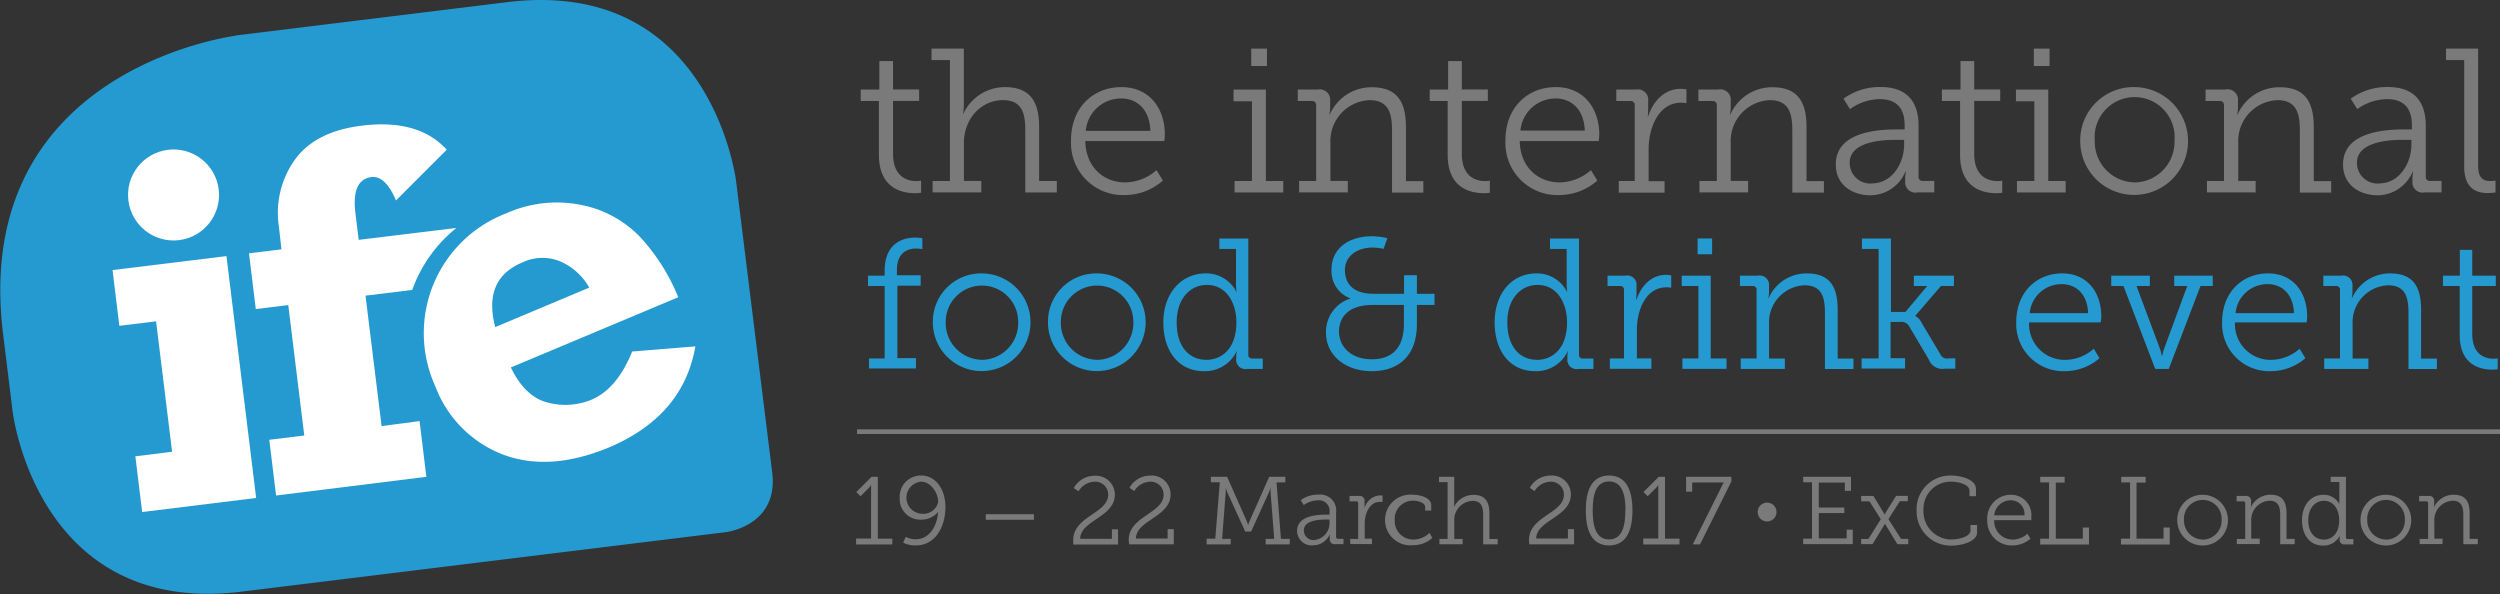 <svg id="Layer_1" data-name="Layer 1" xmlns="http://www.w3.org/2000/svg" width="345" height="81.98" viewBox="0 0 345 81.98"><rect x="0" y="0" width="345" height="81.98" fill="#333333" stroke="none"/><defs><style>.cls-1{fill:#259ad0;}.cls-2{fill:#fff;}.cls-3{fill:#7a7a7a;}</style></defs><title>ife2017-logo</title><path class="cls-1" d="M201.73,45.52l-0.05-.42,37.53-4.61a37.88,37.88,0,0,1,4.61-.29c23.87,0,26.89,24.91,26.91,24.92l5,40.33a9.67,9.67,0,0,1,.07,1.19c0,6.26-6.5,7-6.51,7l-66.83,8.21a38.18,38.18,0,0,1-4.61.29c-23.87,0-26.89-24.91-26.91-24.92L171,97.77l-1.42-11.54a49.48,49.48,0,0,1-.38-6h0c0-31.13,32.51-35.08,32.52-35.11l0.05,0.42" transform="translate(-169.16 -40.2)"/><path class="cls-2" d="M221.82,99L219.6,81l6.45-.79c0.08-.2.15-0.41,0.23-0.61a19.23,19.23,0,0,1,5.86-7.94L218.66,73.3l-0.45-3.66q-0.57-4.62,2.19-5,1.93-.24,3.41,3.22l7-7q-3.89-4.28-11.71-3.32-6.45.79-9.27,4.73a12.6,12.6,0,0,0-2.18,9.21L208,74.61l-4.48.55,0.94,7.69,4.48-.55,2.21,18-4.83.59,0.94,7.69L228,106l-0.94-7.69Z" transform="translate(-169.16 -40.2)"/><polygon class="cls-2" points="15.53 37.27 16.47 44.96 21.54 44.34 23.75 62.34 18.68 62.97 19.62 70.66 35.35 68.72 31.25 35.34 15.53 37.27"/><path class="cls-2" d="M256.4,88.71q-2.09,5.17-5.64,6.66a9.45,9.45,0,0,1-5.91.41q-3.19-.73-5.19-4.87l23.1-9.69a27.35,27.35,0,0,0-5.26-8.31,15.35,15.35,0,0,0-8.19-4.44A17.05,17.05,0,0,0,239,69.65a17.7,17.7,0,0,0-9.77,23.85,16.15,16.15,0,0,0,9.37,9.44q6.42,2.4,14.62-1Q263.47,97.58,265.12,88Zm-18.9-3.37q-1.73-6.62,3.72-8.91a6.46,6.46,0,0,1,5.37-.11,8.55,8.55,0,0,1,3.89,3.57Z" transform="translate(-169.16 -40.2)"/><circle class="cls-2" cx="193.11" cy="67.11" r="6.28" transform="translate(-175.9 -16.17) rotate(-7)"/><rect class="cls-3" x="118.27" y="59.25" width="226.73" height="0.64"/><path class="cls-3" d="M290.48,54.14h-2.54V52.56h2.57V48.63h1.89v3.92H296v1.58H292.4v7.28c0,3.33,2.12,3.78,3.22,3.78a3.29,3.29,0,0,0,.65-0.06v1.67a5.51,5.51,0,0,1-.82.06c-1.64,0-5-.54-5-5.28V54.14Z" transform="translate(-169.16 -40.2)"/><path class="cls-3" d="M297.85,65.18h2.4V48.49h-2.54V46.91h4.46V54.7a5.93,5.93,0,0,1-.11,1.16h0.06a6.33,6.33,0,0,1,5.7-3.64c3.5,0,4.74,2,4.74,5.51v7.45H315v1.58h-4.35V58.23c0-2.23-.34-4.21-3.08-4.21-3,0-5.39,2.54-5.39,5.93v5.22h2.4v1.58h-6.72V65.18Z" transform="translate(-169.16 -40.2)"/><path class="cls-3" d="M323.91,52.22c3.92,0,6,3,6,6.55a8,8,0,0,1-.08.9h-10.9c0.08,3.64,2.57,5.7,5.51,5.7a6.65,6.65,0,0,0,4.32-1.69l0.88,1.44a8,8,0,0,1-5.25,2,7.18,7.18,0,0,1-7.43-7.43C316.91,55,320.07,52.22,323.91,52.22Zm4,6c-0.11-3-1.92-4.43-4-4.43A4.87,4.87,0,0,0,319,58.26h8.89Z" transform="translate(-169.16 -40.2)"/><path class="cls-3" d="M339.53,65.18h2.4v-11h-2.54V52.56h4.46V65.18h2.4v1.58h-6.72V65.18Zm2.29-18.27H344v2.4h-2.17v-2.4Z" transform="translate(-169.16 -40.2)"/><path class="cls-3" d="M348.39,65.18h2.4V54.76a0.55,0.55,0,0,0-.62-0.62h-1.92V52.56H351a1.44,1.44,0,0,1,1.72,1.58V55a4.66,4.66,0,0,1-.11,1h0.06a6.29,6.29,0,0,1,5.79-3.76c3.5,0,4.72,2,4.72,5.51v7.45h2.4v1.58h-4.32V58.23c0-2.23-.37-4.21-3.11-4.21a5.64,5.64,0,0,0-5.39,5.9v5.25h2.4v1.58h-6.72V65.18Z" transform="translate(-169.16 -40.2)"/><path class="cls-3" d="M369,54.14h-2.54V52.56H369V48.63h1.89v3.92h3.59v1.58h-3.59v7.28c0,3.33,2.12,3.78,3.22,3.78a3.29,3.29,0,0,0,.65-0.06v1.67a5.51,5.51,0,0,1-.82.06c-1.64,0-5-.54-5-5.28V54.14Z" transform="translate(-169.16 -40.2)"/><path class="cls-3" d="M383.86,52.22c3.92,0,6,3,6,6.55a8.05,8.05,0,0,1-.08.9h-10.9c0.08,3.64,2.57,5.7,5.51,5.7a6.65,6.65,0,0,0,4.32-1.69l0.88,1.44a8,8,0,0,1-5.25,2,7.18,7.18,0,0,1-7.43-7.43C376.86,55,380,52.22,383.86,52.22Zm4,6c-0.11-3-1.92-4.43-4-4.43a4.87,4.87,0,0,0-4.88,4.43h8.89Z" transform="translate(-169.16 -40.2)"/><path class="cls-3" d="M392.55,65.18h2.2V54.76a0.55,0.55,0,0,0-.62-0.62h-1.92V52.56h2.68a1.44,1.44,0,0,1,1.72,1.61v1a10.2,10.2,0,0,1-.06,1.07h0.06c0.71-2.15,2.29-3.78,4.49-3.78a4.32,4.32,0,0,1,.79.08v1.89a5.53,5.53,0,0,0-.73-0.06c-3.19,0-4.49,3.59-4.49,6.41v4.43h2.2v1.58h-6.32V65.18Z" transform="translate(-169.16 -40.2)"/><path class="cls-3" d="M403.68,65.18h2.4V54.76a0.55,0.55,0,0,0-.62-0.62h-1.92V52.56h2.71A1.44,1.44,0,0,1,408,54.14V55a4.66,4.66,0,0,1-.11,1h0.06a6.29,6.29,0,0,1,5.79-3.76c3.5,0,4.72,2,4.72,5.51v7.45h2.4v1.58H416.5V58.23c0-2.23-.37-4.21-3.11-4.21a5.64,5.64,0,0,0-5.39,5.9v5.25h2.4v1.58h-6.72V65.18Z" transform="translate(-169.16 -40.2)"/><path class="cls-3" d="M431,58.06H432V57.47c0-2.65-1.44-3.59-3.42-3.59a7.18,7.18,0,0,0-4.12,1.38l-0.9-1.44a8.47,8.47,0,0,1,5.14-1.61c3.44,0,5.22,1.84,5.22,5.34v7a0.55,0.55,0,0,0,.62.62h1.55v1.58h-2.32a1.41,1.41,0,0,1-1.69-1.55V65a6.18,6.18,0,0,1,.08-1.1h-0.06a5.27,5.27,0,0,1-4.86,3.25c-2.32,0-4.74-1.33-4.74-4.24C422.48,58.26,428.64,58.06,431,58.06Zm-3.53,7.45c2.85,0,4.46-2.85,4.46-5.34V59.5h-0.82c-1.16,0-6.69-.11-6.69,3.16A2.84,2.84,0,0,0,427.51,65.52Z" transform="translate(-169.16 -40.2)"/><path class="cls-3" d="M439.68,54.14h-2.54V52.56h2.57V48.63h1.89v3.92h3.59v1.58H441.6v7.28c0,3.33,2.12,3.78,3.22,3.78a3.29,3.29,0,0,0,.65-0.06v1.67a5.51,5.51,0,0,1-.82.06c-1.64,0-5-.54-5-5.28V54.14Z" transform="translate(-169.16 -40.2)"/><path class="cls-3" d="M447.5,65.18h2.4v-11h-2.54V52.56h4.46V65.18h2.4v1.58H447.5V65.18Zm2.29-18.27H452v2.4h-2.17v-2.4Z" transform="translate(-169.16 -40.2)"/><path class="cls-3" d="M463.71,52.22a7.44,7.44,0,1,1-7.48,7.37A7.35,7.35,0,0,1,463.71,52.22Zm0,13.16a5.6,5.6,0,0,0,5.53-5.79,5.52,5.52,0,1,0-11,0A5.6,5.6,0,0,0,463.71,65.37Z" transform="translate(-169.16 -40.2)"/><path class="cls-3" d="M473.67,65.18h2.4V54.76a0.55,0.55,0,0,0-.62-0.62h-1.92V52.56h2.71A1.44,1.44,0,0,1,478,54.14V55a4.66,4.66,0,0,1-.11,1h0.06a6.29,6.29,0,0,1,5.79-3.76c3.5,0,4.72,2,4.72,5.51v7.45h2.4v1.58h-4.32V58.23c0-2.23-.37-4.21-3.11-4.21a5.64,5.64,0,0,0-5.39,5.9v5.25h2.4v1.58h-6.72V65.18Z" transform="translate(-169.16 -40.2)"/><path class="cls-3" d="M501,58.06H502V57.47c0-2.65-1.44-3.59-3.42-3.59a7.18,7.18,0,0,0-4.12,1.38l-0.9-1.44a8.47,8.47,0,0,1,5.14-1.61c3.44,0,5.22,1.84,5.22,5.34v7a0.55,0.55,0,0,0,.62.62h1.55v1.58h-2.32a1.41,1.41,0,0,1-1.69-1.55V65a6.18,6.18,0,0,1,.08-1.1h-0.06a5.27,5.27,0,0,1-4.86,3.25c-2.32,0-4.74-1.33-4.74-4.24C492.48,58.26,498.63,58.06,501,58.06Zm-3.53,7.45c2.85,0,4.46-2.85,4.46-5.34V59.5h-0.82c-1.16,0-6.69-.11-6.69,3.16A2.84,2.84,0,0,0,497.51,65.52Z" transform="translate(-169.16 -40.2)"/><path class="cls-3" d="M509.22,48.49h-2.51V46.91h4.43V63.06c0,1.16.31,2.12,1.61,2.12a4.46,4.46,0,0,0,.79-0.06v1.64a8,8,0,0,1-1.1.08c-1.86,0-3.22-.93-3.22-3.64V48.49Z" transform="translate(-169.16 -40.2)"/><path class="cls-1" d="M289.06,89.67h2.18v-10h-2.3V78.24h2.3V77.57c0-4.07,2.87-4.58,4.2-4.58a6.29,6.29,0,0,1,1,.08v1.51a4.27,4.27,0,0,0-.87-0.08c-0.87,0-2.64.31-2.64,3v0.69h3.28v1.43H293v10h2.56v1.43h-6.48V89.67Z" transform="translate(-169.16 -40.2)"/><path class="cls-1" d="M304.67,77.93a6.74,6.74,0,1,1-6.78,6.68A6.66,6.66,0,0,1,304.67,77.93Zm0,11.93a5.08,5.08,0,0,0,5-5.25,5,5,0,1,0-10,0A5.07,5.07,0,0,0,304.67,89.85Z" transform="translate(-169.16 -40.2)"/><path class="cls-1" d="M320.56,77.93a6.74,6.74,0,1,1-6.78,6.68A6.66,6.66,0,0,1,320.56,77.93Zm0,11.93a5.08,5.08,0,0,0,5-5.25,5,5,0,1,0-10,0A5.07,5.07,0,0,0,320.56,89.85Z" transform="translate(-169.16 -40.2)"/><path class="cls-1" d="M335.56,77.93a4.63,4.63,0,0,1,4.2,2.51h0.05a6.39,6.39,0,0,1-.08-1V74.55h-2.3V73.12h4v16a0.5,0.5,0,0,0,.56.56h1.43v1.43h-2.12a1.28,1.28,0,0,1-1.54-1.41V89.47a2.53,2.53,0,0,1,.1-0.79h-0.05a4.81,4.81,0,0,1-4.53,2.74c-3.46,0-5.58-2.76-5.58-6.73S332.13,77.93,335.56,77.93Zm0.05,11.93c2.15,0,4.17-1.54,4.17-5.17,0-2.64-1.33-5.17-4.07-5.17-2.3,0-4.17,1.89-4.17,5.17S333.21,89.85,335.61,89.85Z" transform="translate(-169.16 -40.2)"/><path class="cls-1" d="M355.47,81.41V81.36a4,4,0,0,1-2.56-4c0-2.76,2.23-4.56,5.63-4.56a11.52,11.52,0,0,1,2.07.26l-0.51,1.48a8.76,8.76,0,0,0-1.48-.18c-2.18,0-3.86,1.18-3.86,3.1,0,1.23.51,3.28,3.94,3.28h4.22V78.18h1.77v2.56h2.43v1.54h-2.43v2.66c0,4.3-2.46,6.48-6.22,6.48s-6.32-2.28-6.32-5.27A4.81,4.81,0,0,1,355.47,81.41Zm3,8.37c2.64,0,4.43-1.41,4.43-4.89V82.28h-4.3c-3.12,0-4.66,1.48-4.66,3.74C354,88.11,355.65,89.78,358.49,89.78Z" transform="translate(-169.16 -40.2)"/><path class="cls-1" d="M381.19,77.93a4.63,4.63,0,0,1,4.2,2.51h0.05a6.37,6.37,0,0,1-.08-1V74.55h-2.3V73.12h4v16a0.5,0.5,0,0,0,.56.56h1.43v1.43H387a1.28,1.28,0,0,1-1.54-1.41V89.47a2.55,2.55,0,0,1,.1-0.79h-0.05A4.81,4.81,0,0,1,381,91.42c-3.45,0-5.58-2.76-5.58-6.73S377.76,77.93,381.19,77.93Zm0.05,11.93c2.15,0,4.17-1.54,4.17-5.17,0-2.64-1.33-5.17-4.07-5.17-2.3,0-4.17,1.89-4.17,5.17S378.84,89.85,381.24,89.85Z" transform="translate(-169.16 -40.2)"/><path class="cls-1" d="M391.27,89.67h2V80.23a0.5,0.5,0,0,0-.56-0.56H391V78.24h2.43A1.3,1.3,0,0,1,395,79.69v0.87a9.27,9.27,0,0,1-.05,1H395c0.64-1.95,2.07-3.43,4.07-3.43a3.91,3.91,0,0,1,.72.08V79.9a5,5,0,0,0-.67-0.05c-2.89,0-4.07,3.25-4.07,5.81v4h2v1.43h-5.73V89.67Z" transform="translate(-169.16 -40.2)"/><path class="cls-1" d="M401.36,89.67h2.18v-10h-2.3V78.24h4V89.67h2.18v1.43h-6.09V89.67Zm2.07-16.56h2v2.18h-2V73.12Z" transform="translate(-169.16 -40.2)"/><path class="cls-1" d="M409.39,89.67h2.18V80.23a0.5,0.5,0,0,0-.56-0.56h-1.74V78.24h2.46a1.31,1.31,0,0,1,1.56,1.43v0.74a4.24,4.24,0,0,1-.1.92h0.05a5.7,5.7,0,0,1,5.25-3.4c3.17,0,4.27,1.82,4.27,5v6.76h2.18v1.43H421V83.38c0-2-.33-3.81-2.82-3.81a5.11,5.11,0,0,0-4.89,5.35v4.76h2.18v1.43h-6.09V89.67Z" transform="translate(-169.16 -40.2)"/><path class="cls-1" d="M426.23,89.67h2.18V74.55h-2.3V73.12h4V83.25h2l3-3.58h-1.84V78.24h5.53v1.43h-1.79l-3.53,4.09v0.05a2.19,2.19,0,0,1,.9,1l2.56,4.3a1,1,0,0,0,1.18.54h0.87v1.43h-1.43a2,2,0,0,1-2.23-1.28l-2.74-4.63a1.24,1.24,0,0,0-1.25-.54h-1.28v5h2v1.43h-6V89.67Z" transform="translate(-169.16 -40.2)"/><path class="cls-1" d="M453.74,77.93c3.56,0,5.4,2.74,5.4,5.94a7.25,7.25,0,0,1-.08.82h-9.88a4.91,4.91,0,0,0,5,5.17,6,6,0,0,0,3.92-1.54l0.79,1.31a7.3,7.3,0,0,1-4.76,1.79,6.51,6.51,0,0,1-6.73-6.73C447.4,80.46,450.26,77.93,453.74,77.93Zm3.58,5.48c-0.1-2.71-1.74-4-3.63-4a4.41,4.41,0,0,0-4.43,4h8.06Z" transform="translate(-169.16 -40.2)"/><path class="cls-1" d="M460.52,78.24h5.32v1.43H464l3.22,8.62a5.25,5.25,0,0,1,.26,1h0.08a5.23,5.23,0,0,1,.26-1L471,79.67H469.2V78.24h5.32v1.43h-1.69l-4.38,11.44h-1.87l-4.38-11.44h-1.69V78.24Z" transform="translate(-169.16 -40.2)"/><path class="cls-1" d="M482.15,77.93c3.56,0,5.4,2.74,5.4,5.94a7.25,7.25,0,0,1-.08.82h-9.88a4.91,4.91,0,0,0,5,5.17,6,6,0,0,0,3.92-1.54l0.79,1.31a7.3,7.3,0,0,1-4.76,1.79,6.51,6.51,0,0,1-6.73-6.73C475.8,80.46,478.67,77.93,482.15,77.93Zm3.58,5.48c-0.1-2.71-1.74-4-3.63-4a4.41,4.41,0,0,0-4.43,4h8.06Z" transform="translate(-169.16 -40.2)"/><path class="cls-1" d="M489.9,89.67h2.18V80.23a0.5,0.5,0,0,0-.56-0.56h-1.74V78.24h2.46a1.31,1.31,0,0,1,1.56,1.43v0.74a4.24,4.24,0,0,1-.1.92h0.05a5.7,5.7,0,0,1,5.25-3.4c3.17,0,4.27,1.82,4.27,5v6.76h2.18v1.43h-3.92V83.38c0-2-.33-3.81-2.82-3.81a5.11,5.11,0,0,0-4.89,5.35v4.76H496v1.43H489.9V89.67Z" transform="translate(-169.16 -40.2)"/><path class="cls-1" d="M508.59,79.67h-2.3V78.24h2.33V74.68h1.71v3.56h3.25v1.43h-3.25v6.6c0,3,1.92,3.43,2.92,3.43a3,3,0,0,0,.59-0.05v1.51a5,5,0,0,1-.74.05c-1.48,0-4.5-.49-4.5-4.79V79.67Z" transform="translate(-169.16 -40.2)"/><path class="cls-3" d="M287.29,114.52h2.08v-6.88c0-.27,0-0.52,0-0.52h0a2.27,2.27,0,0,1-.46.56l-1,1-0.58-.58,2.11-2.1h0.86v8.54h2v0.8h-5v-0.8Z" transform="translate(-169.16 -40.2)"/><path class="cls-3" d="M296.26,105.82c2,0,3.37,1.86,3.37,4.35s-1.21,5.3-4.13,5.3a3.79,3.79,0,0,1-1.7-.38l0.35-.8a3,3,0,0,0,1.35.33c2,0,3-1.94,3.12-3.77h0a3,3,0,0,1-2.39,1.06,2.83,2.83,0,0,1-2.91-3A2.92,2.92,0,0,1,296.26,105.82Zm0.13,5.28a2.1,2.1,0,0,0,2.24-1.63c0-1.21-1-2.8-2.36-2.8A2.22,2.22,0,0,0,296.4,111.1Z" transform="translate(-169.16 -40.2)"/><path class="cls-3" d="M305.2,111.16h6.64v0.77H305.2v-0.77Z" transform="translate(-169.16 -40.2)"/><path class="cls-3" d="M317.27,114.72c0-3.28,4.82-3.68,4.82-6.25a1.78,1.78,0,0,0-1.94-1.79A2.64,2.64,0,0,0,318,108l-0.66-.45a3.26,3.26,0,0,1,2.83-1.69,2.61,2.61,0,0,1,2.84,2.61c0,3.11-4.77,3.54-4.78,6.08h4.37v-1.3h0.85v2.1h-6.16A3.22,3.22,0,0,1,317.27,114.72Z" transform="translate(-169.16 -40.2)"/><path class="cls-3" d="M324.92,114.72c0-3.28,4.82-3.68,4.82-6.25a1.78,1.78,0,0,0-1.94-1.79,2.64,2.64,0,0,0-2.11,1.29l-0.66-.45a3.26,3.26,0,0,1,2.83-1.69,2.61,2.61,0,0,1,2.84,2.61c0,3.11-4.77,3.54-4.78,6.08h4.37v-1.3h0.85v2.1H325A3.22,3.22,0,0,1,324.92,114.72Z" transform="translate(-169.16 -40.2)"/><path class="cls-3" d="M335.65,114.54h1.22l0.62-7.79h-1.23V106h2.24l2.71,6.11c0.12,0.31.19,0.54,0.19,0.54h0a4.65,4.65,0,0,1,.2-0.54l2.71-6.11h2.23v0.77h-1.22l0.61,7.79h1.22v0.77h-3.33v-0.77H345l-0.5-6.44a6,6,0,0,1,0-.66h0s-0.11.4-.2,0.62l-2.48,5.47H341l-2.5-5.47a5.29,5.29,0,0,1-.19-0.62h0a6,6,0,0,1,0,.66l-0.5,6.44H339v0.77h-3.33v-0.77Z" transform="translate(-169.16 -40.2)"/><path class="cls-3" d="M352.19,111.22h0.44v-0.28a1.46,1.46,0,0,0-1.61-1.69,3.37,3.37,0,0,0-1.94.65l-0.42-.68a4,4,0,0,1,2.42-.76,2.21,2.21,0,0,1,2.46,2.51v3.29a0.26,0.26,0,0,0,.29.29h0.73v0.74h-1.09a0.66,0.66,0,0,1-.8-0.73v-0.12a2.9,2.9,0,0,1,0-.52h0a2.48,2.48,0,0,1-2.28,1.53,2,2,0,0,1-2.23-2C348.17,111.32,351.06,111.22,352.19,111.22Zm-1.66,3.5a2.34,2.34,0,0,0,2.1-2.51V111.9h-0.39c-0.54,0-3.15-.05-3.15,1.49A1.34,1.34,0,0,0,350.53,114.73Z" transform="translate(-169.16 -40.2)"/><path class="cls-3" d="M355.59,114.57h1v-4.9a0.26,0.26,0,0,0-.29-0.29h-0.9v-0.74h1.26a0.68,0.68,0,0,1,.81.76v0.45a4.8,4.8,0,0,1,0,.5h0a2.3,2.3,0,0,1,2.11-1.78,2,2,0,0,1,.37,0v0.89a2.62,2.62,0,0,0-.35,0c-1.5,0-2.11,1.69-2.11,3v2.08h1v0.74h-3v-0.74Z" transform="translate(-169.16 -40.2)"/><path class="cls-3" d="M364.2,108.48c0.84,0,2.47.35,2.47,1.45v0.73h-0.84v-0.49c0-.6-1-0.88-1.62-0.88a2.52,2.52,0,0,0-2.58,2.68,2.56,2.56,0,0,0,2.61,2.69,3.21,3.21,0,0,0,2.19-.92l0.39,0.69a3.78,3.78,0,0,1-2.6,1A3.5,3.5,0,1,1,364.2,108.48Z" transform="translate(-169.16 -40.2)"/><path class="cls-3" d="M367.8,114.57h1.13v-7.84h-1.19V106h2.1v3.66a2.79,2.79,0,0,1-.05.54h0a3,3,0,0,1,2.68-1.71c1.65,0,2.23.94,2.23,2.59v3.5h1.14v0.74h-2v-4c0-1-.16-2-1.45-2a2.62,2.62,0,0,0-2.54,2.79v2.46H371v0.74H367.8v-0.74Z" transform="translate(-169.16 -40.2)"/><path class="cls-3" d="M380.16,114.72c0-3.28,4.82-3.68,4.82-6.25a1.78,1.78,0,0,0-1.94-1.79,2.64,2.64,0,0,0-2.11,1.29l-0.66-.45a3.26,3.26,0,0,1,2.83-1.69,2.61,2.61,0,0,1,2.84,2.61c0,3.11-4.77,3.54-4.78,6.08h4.37v-1.3h0.85v2.1h-6.16A3.22,3.22,0,0,1,380.16,114.72Z" transform="translate(-169.16 -40.2)"/><path class="cls-3" d="M388,110.64c0-2.68.78-4.82,3.21-4.82s3.23,2.14,3.23,4.82-0.8,4.83-3.23,4.83S388,113.35,388,110.64Zm5.48,0c0-2.23-.49-4-2.27-4s-2.26,1.74-2.26,4,0.49,4,2.26,4S393.46,112.88,393.46,110.64Z" transform="translate(-169.16 -40.2)"/><path class="cls-3" d="M395.95,114.52H398v-6.88c0-.27,0-0.52,0-0.52h0a2.27,2.27,0,0,1-.46.56l-1,1-0.58-.58,2.11-2.1h0.86v8.54h2v0.8h-5v-0.8Z" transform="translate(-169.16 -40.2)"/><path class="cls-3" d="M406.82,107.19a1.85,1.85,0,0,1,.25-0.41v0a4.74,4.74,0,0,1-.49,0h-3.9v1.27h-0.84V106h6.25v0.64l-4.33,8.69h-1Z" transform="translate(-169.16 -40.2)"/><path class="cls-3" d="M418,114.54h1.22v-7.79H418V106h6.6v1.94h-0.85v-1.14h-3.6v3.44h3.53V111h-3.53v3.5H424v-1.21h0.84v2H418v-0.77Z" transform="translate(-169.16 -40.2)"/><path class="cls-3" d="M426,114.57H427l1.71-2.72-1.57-2.47H426v-0.74h1.69l1.34,2.2c0.11,0.17.21,0.38,0.21,0.38h0s0.09-.2.21-0.4l1.37-2.19h1.62v0.74h-1.1l-1.58,2.47,1.74,2.72h1v0.74H431l-1.5-2.46a3.65,3.65,0,0,1-.23-0.39h0a2.45,2.45,0,0,1-.21.4l-1.49,2.44H426v-0.74Z" transform="translate(-169.16 -40.2)"/><path class="cls-3" d="M438.36,105.82c1.13,0,3.48.42,3.48,1.86v1h-0.89v-0.74c0-.92-1.59-1.27-2.55-1.27a3.75,3.75,0,0,0-3.8,3.9,3.87,3.87,0,0,0,3.85,4.08c0.76,0,2.64-.29,2.64-1.27v-0.73H442v1c0,1.35-2.27,1.85-3.56,1.85a4.74,4.74,0,0,1-4.79-4.88A4.65,4.65,0,0,1,438.36,105.82Z" transform="translate(-169.16 -40.2)"/><path class="cls-3" d="M446.68,108.48a2.79,2.79,0,0,1,2.8,3.08,3.8,3.8,0,0,1,0,.42h-5.12a2.55,2.55,0,0,0,2.59,2.68,3.13,3.13,0,0,0,2-.8l0.41,0.68a3.78,3.78,0,0,1-2.47.93,3.37,3.37,0,0,1-3.49-3.49A3.26,3.26,0,0,1,446.68,108.48Zm1.86,2.84a1.9,1.9,0,0,0-1.88-2.08,2.29,2.29,0,0,0-2.3,2.08h4.18Z" transform="translate(-169.16 -40.2)"/><path class="cls-3" d="M450.71,114.54h1.22v-7.77h-1.22V106h3.37v0.8h-1.22v7.74h3.73V113h0.85v2.35h-6.73v-0.77Z" transform="translate(-169.16 -40.2)"/><path class="cls-3" d="M461.89,114.54h1.22v-7.77h-1.22V106h3.37v0.8H464v7.74h3.73V113h0.85v2.35h-6.73v-0.77Z" transform="translate(-169.16 -40.2)"/><path class="cls-3" d="M473.14,108.48a3.5,3.5,0,1,1-3.52,3.46A3.46,3.46,0,0,1,473.14,108.48Zm0,6.19a2.63,2.63,0,0,0,2.6-2.72,2.6,2.6,0,1,0-5.19,0A2.63,2.63,0,0,0,473.14,114.66Z" transform="translate(-169.16 -40.2)"/><path class="cls-3" d="M477.83,114.57H479v-4.9a0.26,0.26,0,0,0-.29-0.29h-0.9v-0.74H479a0.68,0.68,0,0,1,.81.74v0.38a2.19,2.19,0,0,1-.05.48h0a3,3,0,0,1,2.72-1.77c1.65,0,2.22.94,2.22,2.59v3.5h1.13v0.74h-2v-4c0-1-.17-2-1.46-2a2.65,2.65,0,0,0-2.54,2.77v2.47H481v0.74h-3.16v-0.74Z" transform="translate(-169.16 -40.2)"/><path class="cls-3" d="M489.81,108.48a2.4,2.4,0,0,1,2.18,1.3h0a3.3,3.3,0,0,1,0-.52v-2.54h-1.19V106h2.1v8.3a0.26,0.26,0,0,0,.29.29h0.74v0.74h-1.1a0.66,0.66,0,0,1-.8-0.73v-0.12a1.32,1.32,0,0,1,.05-0.41h0a2.5,2.5,0,0,1-2.35,1.42c-1.79,0-2.89-1.43-2.89-3.49S488,108.48,489.81,108.48Zm0,6.19c1.12,0,2.16-.8,2.16-2.68,0-1.37-.69-2.68-2.11-2.68-1.19,0-2.16,1-2.16,2.68S488.59,114.66,489.84,114.66Z" transform="translate(-169.16 -40.2)"/><path class="cls-3" d="M498.43,108.48a3.5,3.5,0,1,1-3.52,3.46A3.46,3.46,0,0,1,498.43,108.48Zm0,6.19a2.63,2.63,0,0,0,2.6-2.72,2.6,2.6,0,1,0-5.19,0A2.63,2.63,0,0,0,498.43,114.66Z" transform="translate(-169.16 -40.2)"/><path class="cls-3" d="M503.11,114.57h1.13v-4.9a0.26,0.26,0,0,0-.29-0.29H503v-0.74h1.27a0.68,0.68,0,0,1,.81.74v0.38a2.19,2.19,0,0,1-.05.48h0a3,3,0,0,1,2.72-1.77c1.65,0,2.22.94,2.22,2.59v3.5h1.13v0.74h-2v-4c0-1-.17-2-1.46-2a2.65,2.65,0,0,0-2.54,2.77v2.47h1.13v0.74h-3.16v-0.74Z" transform="translate(-169.16 -40.2)"/><path class="cls-3" d="M411.72,110.86a1.3,1.3,0,1,1,1.3,1.3A1.3,1.3,0,0,1,411.72,110.86Z" transform="translate(-169.16 -40.2)"/></svg>